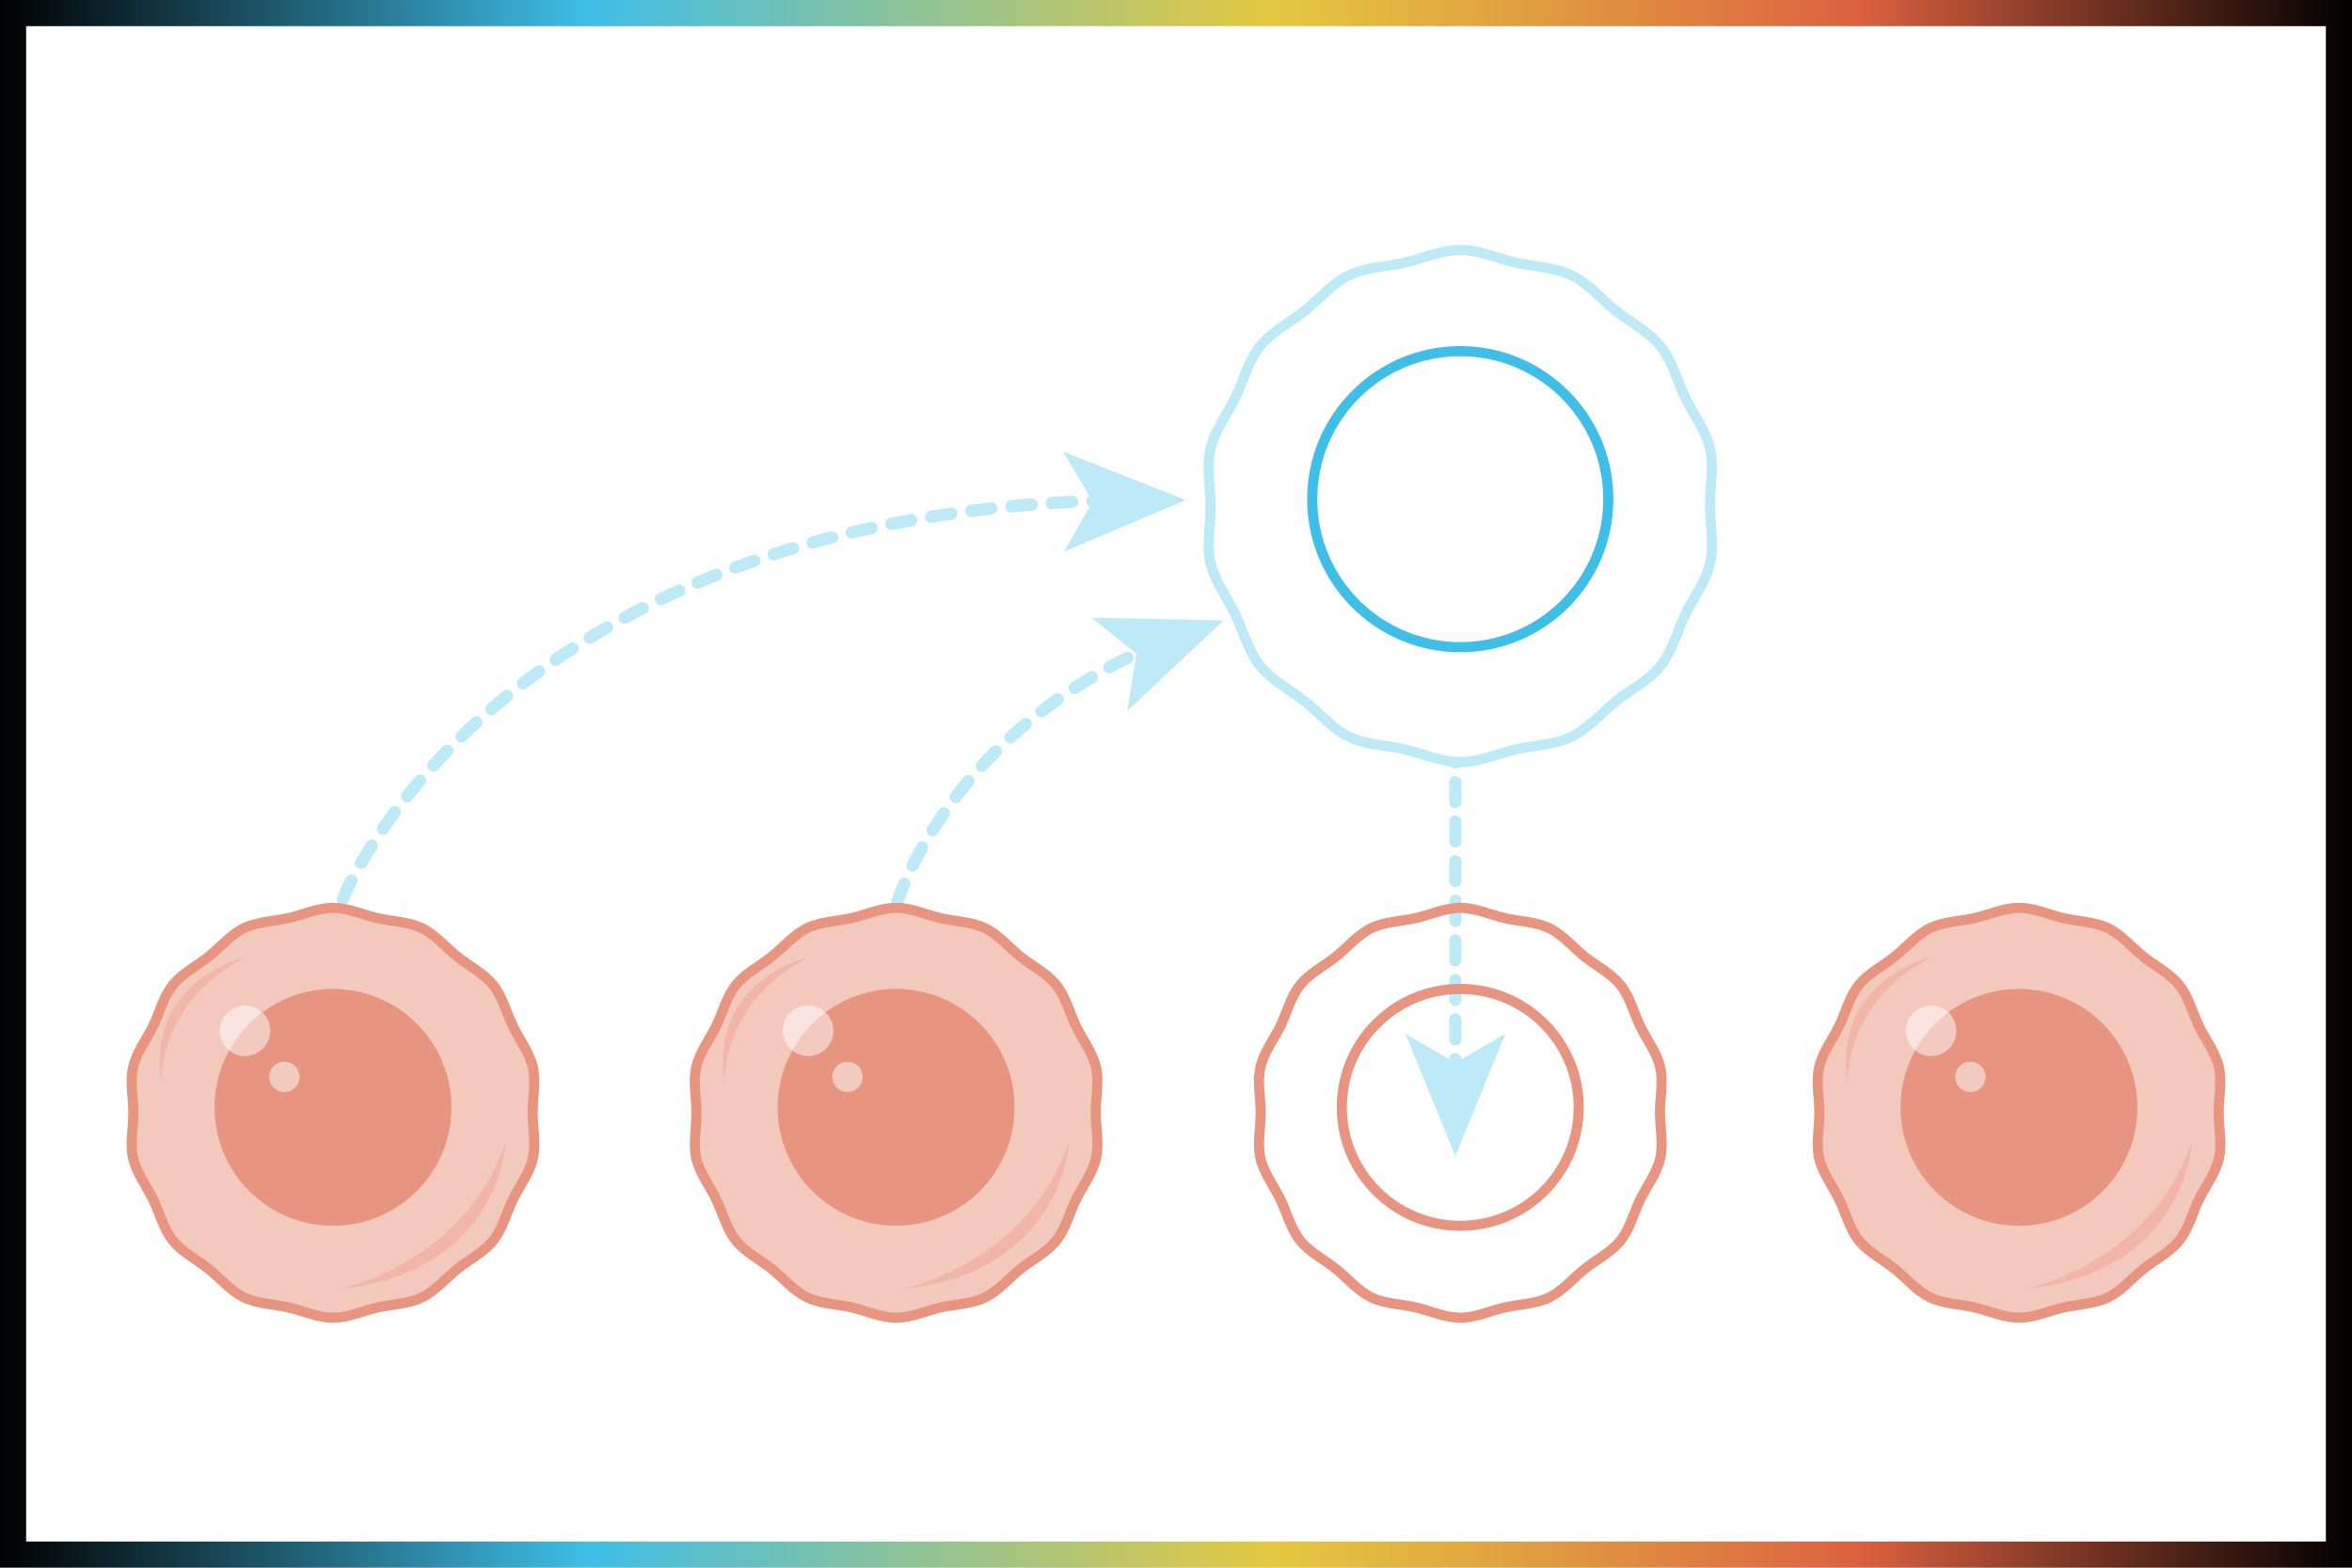 <?xml version="1.0" encoding="UTF-8"?>
<svg id="_x39__scimpute" xmlns="http://www.w3.org/2000/svg" xmlns:xlink="http://www.w3.org/1999/xlink" viewBox="0 0 360 240">
  <defs>
    <style>
      .cls-1, .cls-2, .cls-3, .cls-4 {
        stroke: #bee9f6;
      }

      .cls-1, .cls-2, .cls-3, .cls-4, .cls-5, .cls-6, .cls-7 {
        fill: none;
      }

      .cls-1, .cls-3, .cls-4 {
        stroke-linecap: round;
        stroke-linejoin: round;
        stroke-width: 1.88px;
      }

      .cls-2, .cls-5, .cls-6, .cls-7 {
        stroke-miterlimit: 10;
        stroke-width: 1.55px;
      }

      .cls-8 {
        fill: url(#linear-gradient);
      }

      .cls-9 {
        opacity: .5;
      }

      .cls-9, .cls-10 {
        fill: #fff;
      }

      .cls-11 {
        fill: #f1b5a9;
      }

      .cls-3 {
        stroke-dasharray: 3.03 3.03;
      }

      .cls-12 {
        filter: url(#outer-glow-4);
      }

      .cls-12, .cls-13, .cls-14 {
        fill: #e79580;
      }

      .cls-13 {
        filter: url(#outer-glow-5);
      }

      .cls-14 {
        filter: url(#outer-glow-3);
      }

      .cls-4 {
        stroke-dasharray: 3.1 3.1;
      }

      .cls-15 {
        fill: #f3c9be;
      }

      .cls-16 {
        fill: #bee9f6;
      }

      .cls-5 {
        filter: url(#outer-glow-2);
        stroke: #3fbee7;
      }

      .cls-6 {
        filter: url(#outer-glow-1);
      }

      .cls-6, .cls-7 {
        stroke: #e79580;
      }
    </style>
    <linearGradient id="linear-gradient" x1="0" y1="120" x2="360" y2="120" gradientUnits="userSpaceOnUse">
      <stop offset="0" stop-color="#000"/>
      <stop offset=".25" stop-color="#3fbee7"/>
      <stop offset=".54" stop-color="#e4c841"/>
      <stop offset=".59" stop-color="#e2b640"/>
      <stop offset=".7" stop-color="#df8840"/>
      <stop offset=".79" stop-color="#dc6140"/>
      <stop offset="1" stop-color="#000"/>
    </linearGradient>
    <filter id="outer-glow-1" x="204.61" y="150.63" width="37.8" height="37.8" filterUnits="userSpaceOnUse">
      <feOffset dx="0" dy="0"/>
      <feGaussianBlur result="blur" stdDeviation="6.6"/>
      <feFlood flood-color="#ea008a" flood-opacity="1"/>
      <feComposite in2="blur" operator="in"/>
      <feComposite in="SourceGraphic"/>
    </filter>
    <filter id="outer-glow-2" x="200.08" y="52.99" width="46.86" height="46.86" filterUnits="userSpaceOnUse">
      <feOffset dx="0" dy="0"/>
      <feGaussianBlur result="blur-2" stdDeviation="8.25"/>
      <feFlood flood-color="#ea008a" flood-opacity="1"/>
      <feComposite in2="blur-2" operator="in"/>
      <feComposite in="SourceGraphic"/>
    </filter>
    <filter id="outer-glow-3" x="32.84" y="151.41" width="36.25" height="36.25" filterUnits="userSpaceOnUse">
      <feOffset dx="0" dy="0"/>
      <feGaussianBlur result="blur-3" stdDeviation="6.6"/>
      <feFlood flood-color="#ea008a" flood-opacity="1"/>
      <feComposite in2="blur-3" operator="in"/>
      <feComposite in="SourceGraphic"/>
    </filter>
    <filter id="outer-glow-4" x="119.03" y="151.41" width="36.25" height="36.25" filterUnits="userSpaceOnUse">
      <feOffset dx="0" dy="0"/>
      <feGaussianBlur result="blur-4" stdDeviation="6.6"/>
      <feFlood flood-color="#ea008a" flood-opacity="1"/>
      <feComposite in2="blur-4" operator="in"/>
      <feComposite in="SourceGraphic"/>
    </filter>
    <filter id="outer-glow-5" x="290.91" y="151.41" width="36.25" height="36.25" filterUnits="userSpaceOnUse">
      <feOffset dx="0" dy="0"/>
      <feGaussianBlur result="blur-5" stdDeviation="6.6"/>
      <feFlood flood-color="#ea008a" flood-opacity="1"/>
      <feComposite in2="blur-5" operator="in"/>
      <feComposite in="SourceGraphic"/>
    </filter>
  </defs>
  <g>
    <rect class="cls-10" width="360" height="240"/>
    <path class="cls-8" d="M356,4v232H4V4h352M360,0H0v240h360V0h0Z"/>
  </g>
  <g>
    <g>
      <path class="cls-4" d="M52.47,137.62s22.77-57.79,115.76-60.98"/>
      <polygon class="cls-16" points="181.52 76.55 162.89 84.44 167.24 76.73 162.7 69.14 181.52 76.55"/>
    </g>
    <g>
      <path class="cls-4" d="M137.32,138.2s7.16-24.6,37.51-38.56"/>
      <polygon class="cls-16" points="187.28 94.99 172.54 108.84 173.95 100.1 167.06 94.55 187.28 94.99"/>
    </g>
    <g>
      <g>
        <line class="cls-1" x1="222.76" y1="115.15" x2="222.76" y2="116.7"/>
        <line class="cls-3" x1="222.76" y1="119.73" x2="222.76" y2="160.64"/>
        <line class="cls-1" x1="222.76" y1="162.15" x2="222.76" y2="163.7"/>
        <polygon class="cls-16" points="222.76 176.99 215.11 158.26 222.76 162.71 230.41 158.26 222.76 176.99"/>
      </g>
      <g>
        <path class="cls-7" d="M254.08,170.37c0-2.37.53-4.77.03-6.98s-2.05-4.22-3.05-6.28-1.58-4.49-3.02-6.3-3.66-2.89-5.47-4.34-3.34-3.36-5.44-4.37-4.52-1.01-6.81-1.54-4.43-1.57-6.8-1.57-4.59,1.06-6.8,1.56-4.75.54-6.81,1.54-3.64,2.93-5.44,4.37-4.02,2.53-5.47,4.34-2,4.2-3.02,6.29-2.53,3.99-3.05,6.28.03,4.61.03,6.98-.53,4.77-.03,6.98,2.05,4.22,3.05,6.28,1.58,4.49,3.02,6.3,3.66,2.89,5.47,4.34,3.34,3.36,5.44,4.37c2.06,1,4.52,1.01,6.81,1.54s4.43,1.57,6.8,1.57,4.59-1.06,6.8-1.56,4.75-.54,6.81-1.54,3.64-2.93,5.44-4.37,4.02-2.53,5.47-4.34,2-4.2,3.02-6.29,2.53-3.99,3.05-6.28-.03-4.61-.03-6.98Z"/>
        <circle class="cls-6" cx="223.51" cy="169.53" r="18.13"/>
      </g>
      <g>
        <g>
          <path class="cls-10" d="M261.73,77.47c0-2.96.65-5.95.02-8.73s-2.55-5.28-3.79-7.86-1.99-5.61-3.79-7.86-4.56-3.63-6.83-5.43-4.19-4.19-6.81-5.45-5.65-1.28-8.51-1.93-5.54-1.94-8.51-1.94-5.74,1.31-8.51,1.94-5.93.69-8.51,1.93-4.56,3.65-6.81,5.45-5.02,3.17-6.83,5.43c-1.8,2.25-2.52,5.24-3.78,7.86s-3.14,5-3.79,7.86.02,5.76.02,8.73-.65,5.95-.02,8.73,2.55,5.28,3.79,7.86,1.99,5.61,3.79,7.86,4.56,3.63,6.83,5.43,4.19,4.19,6.81,5.45c2.58,1.25,5.65,1.28,8.51,1.93s5.54,1.94,8.51,1.94,5.74-1.31,8.51-1.94,5.93-.69,8.51-1.93,4.56-3.65,6.81-5.45,5.02-3.17,6.83-5.43,2.52-5.24,3.78-7.86,3.14-5,3.79-7.86-.02-5.76-.02-8.73Z"/>
          <path class="cls-2" d="M261.73,77.47c0-2.96.65-5.95.02-8.73s-2.55-5.28-3.79-7.86-1.99-5.61-3.79-7.86-4.56-3.63-6.83-5.43-4.19-4.19-6.81-5.45-5.65-1.28-8.51-1.93-5.54-1.94-8.51-1.94-5.74,1.31-8.51,1.94-5.93.69-8.51,1.93-4.56,3.65-6.81,5.45-5.02,3.17-6.83,5.43c-1.8,2.25-2.52,5.24-3.78,7.86s-3.14,5-3.79,7.86.02,5.76.02,8.73-.65,5.95-.02,8.73,2.55,5.28,3.79,7.86,1.99,5.61,3.79,7.86,4.56,3.63,6.83,5.43,4.19,4.19,6.81,5.45c2.58,1.25,5.65,1.28,8.51,1.93s5.54,1.94,8.51,1.94,5.74-1.31,8.51-1.94,5.93-.69,8.51-1.93,4.56-3.65,6.81-5.45,5.02-3.17,6.83-5.43,2.52-5.24,3.78-7.86,3.14-5,3.79-7.86-.02-5.76-.02-8.73Z"/>
        </g>
        <circle class="cls-5" cx="223.51" cy="76.42" r="22.66"/>
      </g>
    </g>
    <g>
      <g>
        <g>
          <path class="cls-15" d="M81.53,170.37c0-2.37.53-4.77.03-6.98s-2.05-4.22-3.05-6.28-1.58-4.49-3.02-6.3-3.66-2.89-5.47-4.34-3.34-3.36-5.44-4.37-4.52-1.01-6.81-1.54-4.43-1.57-6.8-1.57-4.59,1.06-6.8,1.56-4.75.54-6.81,1.54-3.64,2.93-5.44,4.37-4.02,2.53-5.47,4.34-2,4.2-3.02,6.29c-1,2.06-2.53,3.99-3.05,6.28s.03,4.61.03,6.98-.53,4.77-.03,6.98,2.05,4.22,3.05,6.28,1.58,4.49,3.02,6.3,3.66,2.89,5.47,4.34,3.34,3.36,5.44,4.37,4.52,1.01,6.81,1.54,4.43,1.57,6.8,1.57,4.59-1.06,6.8-1.56,4.75-.54,6.81-1.54,3.64-2.93,5.44-4.37,4.02-2.53,5.47-4.34,2-4.2,3.02-6.29,2.53-3.99,3.05-6.28-.03-4.61-.03-6.98Z"/>
          <path class="cls-7" d="M81.53,170.37c0-2.37.53-4.77.03-6.98s-2.05-4.22-3.05-6.28-1.58-4.49-3.02-6.3-3.66-2.89-5.47-4.34-3.34-3.36-5.44-4.37-4.52-1.01-6.81-1.54-4.43-1.57-6.8-1.57-4.59,1.06-6.8,1.56-4.75.54-6.81,1.54-3.64,2.93-5.44,4.37-4.02,2.53-5.47,4.34-2,4.2-3.02,6.29c-1,2.06-2.53,3.99-3.05,6.28s.03,4.61.03,6.98-.53,4.77-.03,6.98,2.05,4.22,3.05,6.28,1.58,4.49,3.02,6.3,3.66,2.89,5.47,4.34,3.34,3.36,5.44,4.37,4.52,1.01,6.81,1.54,4.43,1.57,6.8,1.57,4.59-1.06,6.8-1.56,4.75-.54,6.81-1.54,3.64-2.93,5.44-4.37,4.02-2.53,5.47-4.34,2-4.2,3.02-6.29,2.53-3.99,3.05-6.28-.03-4.61-.03-6.98Z"/>
        </g>
        <circle class="cls-14" cx="50.97" cy="169.53" r="18.13"/>
      </g>
      <g>
        <circle class="cls-9" cx="37.5" cy="157.8" r="3.87"/>
        <circle class="cls-9" cx="43.53" cy="164.86" r="2.32"/>
        <path class="cls-11" d="M51.97,197.34s19.23-3.89,25.49-22.68c0,0-.79,20.09-25.49,22.68Z"/>
        <path class="cls-11" d="M24.75,166.01s-.94-12.31,12.75-19.44c0,0-15.27,3.38-12.75,19.44Z"/>
      </g>
    </g>
    <g>
      <g>
        <g>
          <path class="cls-15" d="M167.72,170.37c0-2.37.53-4.77.03-6.98s-2.05-4.22-3.05-6.28-1.58-4.49-3.02-6.3-3.66-2.89-5.47-4.34-3.34-3.36-5.44-4.37-4.52-1.01-6.81-1.54-4.43-1.57-6.8-1.57-4.59,1.06-6.8,1.56-4.75.54-6.81,1.54-3.64,2.93-5.44,4.37-4.02,2.53-5.47,4.34-2,4.2-3.02,6.29-2.53,3.99-3.05,6.28.03,4.61.03,6.98-.53,4.77-.03,6.98,2.05,4.22,3.05,6.28,1.58,4.49,3.02,6.3,3.66,2.89,5.47,4.34,3.34,3.36,5.44,4.37,4.52,1.01,6.81,1.54,4.43,1.57,6.8,1.57,4.59-1.06,6.8-1.56,4.75-.54,6.81-1.54,3.64-2.93,5.44-4.37,4.02-2.53,5.47-4.34,2-4.2,3.02-6.29,2.53-3.99,3.05-6.28-.03-4.61-.03-6.98Z"/>
          <path class="cls-7" d="M167.72,170.37c0-2.37.53-4.77.03-6.98s-2.05-4.22-3.05-6.28-1.58-4.49-3.02-6.3-3.66-2.89-5.47-4.34-3.34-3.36-5.44-4.37-4.52-1.01-6.81-1.54-4.43-1.57-6.8-1.57-4.59,1.06-6.8,1.56-4.75.54-6.81,1.54-3.64,2.93-5.44,4.37-4.02,2.53-5.47,4.34-2,4.2-3.02,6.29-2.53,3.99-3.05,6.28.03,4.61.03,6.98-.53,4.77-.03,6.98,2.05,4.22,3.05,6.28,1.58,4.49,3.02,6.3,3.66,2.89,5.47,4.34,3.34,3.36,5.44,4.37,4.52,1.01,6.81,1.54,4.43,1.57,6.8,1.57,4.59-1.06,6.8-1.56,4.75-.54,6.81-1.54,3.64-2.93,5.44-4.37,4.02-2.53,5.47-4.34,2-4.2,3.02-6.29,2.53-3.99,3.05-6.28-.03-4.61-.03-6.98Z"/>
        </g>
        <circle class="cls-12" cx="137.16" cy="169.53" r="18.13"/>
      </g>
      <g>
        <circle class="cls-9" cx="123.69" cy="157.8" r="3.87"/>
        <circle class="cls-9" cx="129.72" cy="164.86" r="2.32"/>
        <path class="cls-11" d="M138.17,197.34s19.23-3.89,25.49-22.68c0,0-.79,20.09-25.49,22.68Z"/>
        <path class="cls-11" d="M110.95,166.01s-.94-12.31,12.75-19.44c0,0-15.27,3.38-12.75,19.44Z"/>
      </g>
    </g>
    <g>
      <g>
        <g>
          <path class="cls-15" d="M339.6,170.37c0-2.37.53-4.77.03-6.98s-2.05-4.22-3.05-6.28-1.58-4.49-3.02-6.3-3.66-2.89-5.47-4.34-3.34-3.36-5.44-4.37-4.52-1.01-6.81-1.54-4.43-1.57-6.8-1.57-4.59,1.06-6.8,1.56-4.75.54-6.81,1.54-3.64,2.93-5.44,4.37-4.02,2.53-5.47,4.34-2,4.2-3.02,6.29-2.53,3.99-3.05,6.28.03,4.61.03,6.98-.53,4.77-.03,6.98,2.05,4.22,3.05,6.28,1.58,4.49,3.02,6.3,3.66,2.89,5.47,4.34,3.34,3.36,5.44,4.37,4.52,1.01,6.81,1.54,4.43,1.57,6.8,1.57,4.59-1.06,6.8-1.56,4.75-.54,6.81-1.54,3.64-2.93,5.44-4.37,4.02-2.53,5.47-4.34,2-4.2,3.02-6.29,2.53-3.99,3.05-6.28-.03-4.61-.03-6.98Z"/>
          <path class="cls-7" d="M339.6,170.37c0-2.37.53-4.77.03-6.98s-2.05-4.22-3.05-6.28-1.58-4.49-3.02-6.3-3.66-2.89-5.47-4.34-3.34-3.36-5.44-4.37-4.52-1.01-6.81-1.54-4.43-1.57-6.8-1.57-4.59,1.06-6.8,1.56-4.75.54-6.81,1.54-3.64,2.93-5.44,4.37-4.02,2.53-5.47,4.34-2,4.2-3.02,6.29-2.53,3.99-3.05,6.28.03,4.61.03,6.98-.53,4.77-.03,6.98,2.05,4.22,3.05,6.28,1.58,4.49,3.02,6.3,3.66,2.89,5.47,4.34,3.34,3.36,5.44,4.37,4.52,1.01,6.81,1.54,4.43,1.57,6.8,1.57,4.59-1.06,6.8-1.56,4.75-.54,6.81-1.54,3.64-2.93,5.44-4.37,4.02-2.53,5.47-4.34,2-4.2,3.02-6.29,2.53-3.99,3.05-6.28-.03-4.61-.03-6.98Z"/>
        </g>
        <circle class="cls-13" cx="309.03" cy="169.53" r="18.13"/>
      </g>
      <g>
        <circle class="cls-9" cx="295.57" cy="157.8" r="3.87"/>
        <circle class="cls-9" cx="301.59" cy="164.86" r="2.32"/>
        <path class="cls-11" d="M310.04,197.34s19.23-3.89,25.49-22.68c0,0-.79,20.09-25.49,22.68Z"/>
        <path class="cls-11" d="M282.82,166.01s-.94-12.31,12.75-19.44c0,0-15.27,3.38-12.75,19.44Z"/>
      </g>
    </g>
  </g>
</svg>